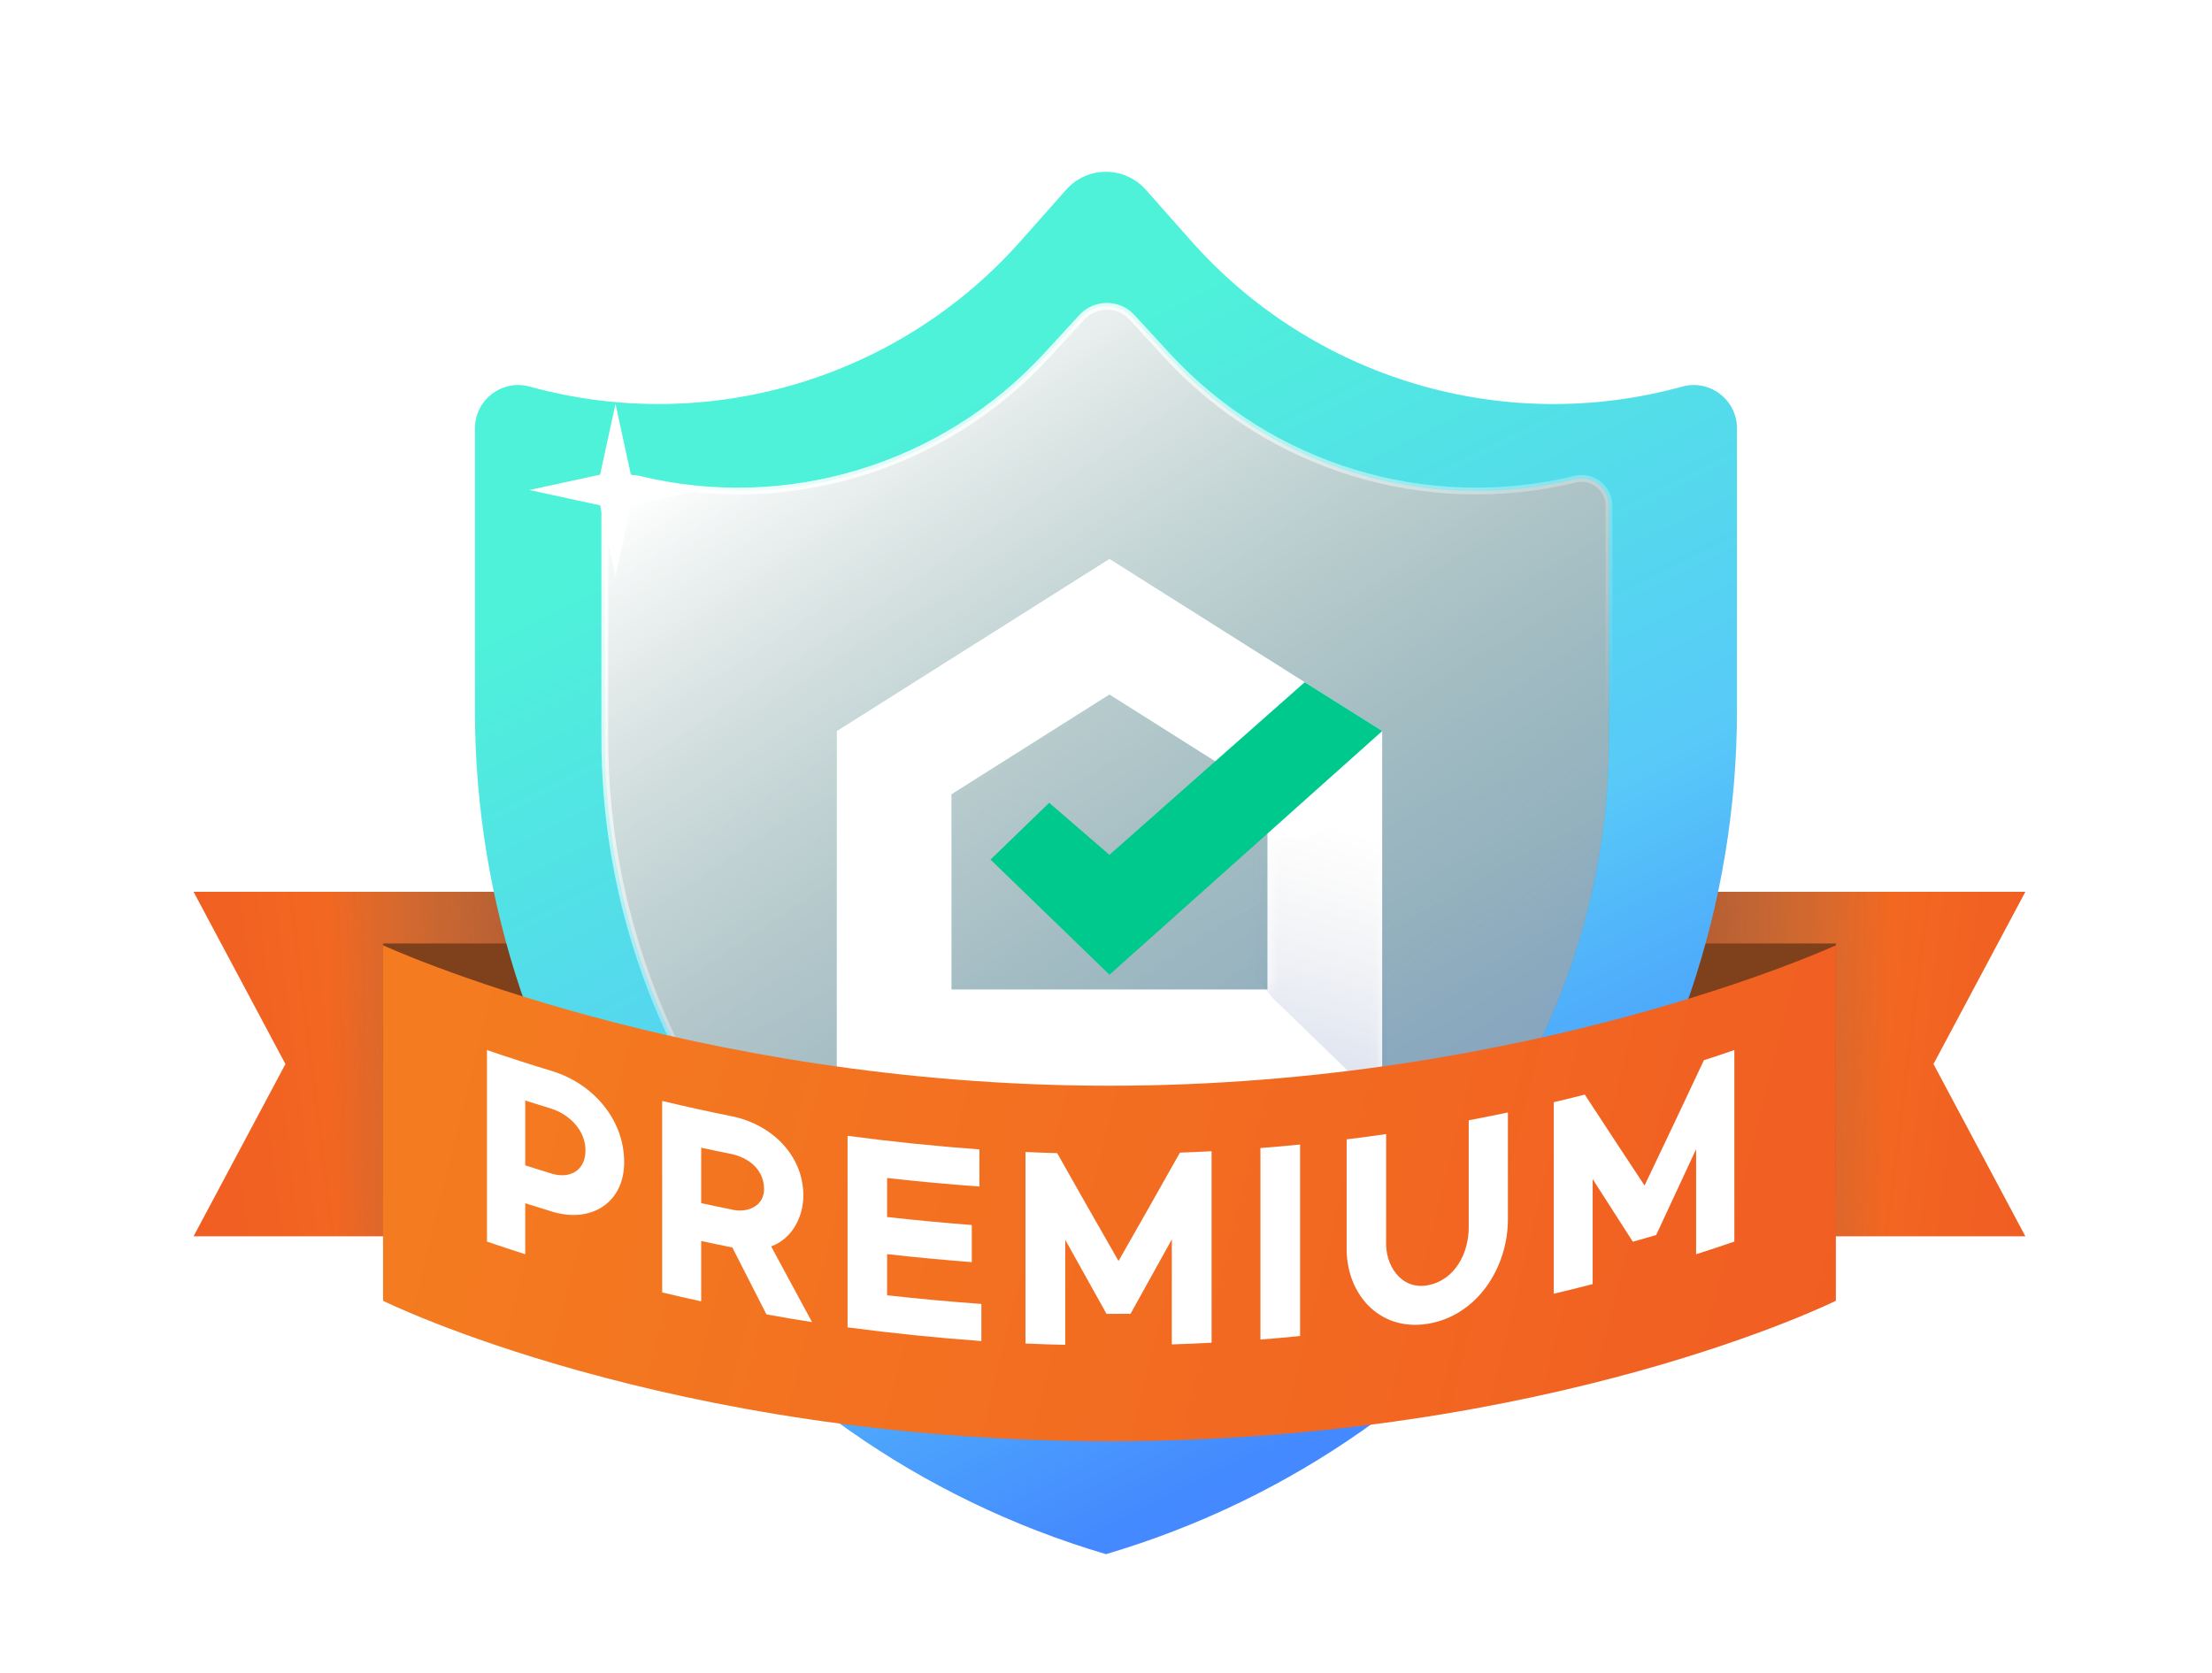 <svg width="160" height="121" viewBox="0 0 160 121" fill="none" xmlns="http://www.w3.org/2000/svg">
<g filter="url(#filter0_d_5235_59834)">
<path d="M109.949 63.083H146.5L139.855 75.543L146.5 88.004H109.949V63.082V63.083Z" fill="url(#paint0_linear_5235_59834)"/>
<path d="M136.531 63.084H118.67V88.006H136.531V63.084Z" fill="url(#paint1_linear_5235_59834)"/>
<path d="M50.552 63.084H14.001L20.646 75.544L14.001 88.006H50.552V63.084Z" fill="url(#paint2_linear_5235_59834)"/>
<path d="M41.83 63.084H23.969V88.006H41.83V63.084Z" fill="url(#paint3_linear_5235_59834)"/>
<path d="M132.793 66.822H27.707V85.099H132.793V66.822Z" fill="#7F401C"/>
<path d="M34.353 29.558C34.353 27.49 36.323 25.989 38.317 26.538C51.191 30.087 64.962 26.004 73.823 16.013L77.12 12.294C78.65 10.569 81.344 10.569 82.875 12.294L86.173 16.013C95.032 26.005 108.804 30.088 121.677 26.538C123.672 25.988 125.641 27.489 125.641 29.558V49.944C125.641 78.163 107.063 103.014 79.997 110.998C52.931 103.013 34.353 78.163 34.353 49.944V29.558Z" fill="url(#paint4_linear_5235_59834)"/>
<path d="M116.383 35.168V51.947C116.383 74.421 101.603 94.214 80.064 100.603C58.524 94.214 43.745 74.421 43.745 51.947V35.168C43.745 33.88 44.95 32.931 46.201 33.236C56.939 35.841 68.246 32.41 75.724 24.274L78.254 21.523C79.229 20.464 80.901 20.464 81.875 21.523L84.405 24.274C91.883 32.409 103.188 35.841 113.927 33.236C115.179 32.931 116.384 33.88 116.384 35.168H116.383Z" fill="url(#paint5_linear_5235_59834)" style="mix-blend-mode:overlay"/>
<path d="M116.383 35.168V51.947C116.383 74.421 101.603 94.214 80.064 100.603C58.524 94.214 43.745 74.421 43.745 51.947V35.168C43.745 33.88 44.95 32.931 46.201 33.236C56.939 35.841 68.246 32.41 75.724 24.274L78.254 21.523C79.229 20.464 80.901 20.464 81.875 21.523L84.405 24.274C91.883 32.409 103.188 35.841 113.927 33.236C115.179 32.931 116.384 33.88 116.384 35.168H116.383Z" fill="white" fill-opacity="0.4" style="mix-blend-mode:overlay"/>
<path d="M116.383 35.168V51.947C116.383 74.421 101.603 94.214 80.064 100.603C58.524 94.214 43.745 74.421 43.745 51.947V35.168C43.745 33.88 44.95 32.931 46.201 33.236C56.939 35.841 68.246 32.41 75.724 24.274L78.254 21.523C79.229 20.464 80.901 20.464 81.875 21.523L84.405 24.274C91.883 32.409 103.188 35.841 113.927 33.236C115.179 32.931 116.384 33.88 116.384 35.168H116.383Z" stroke="url(#paint6_linear_5235_59834)" stroke-width="0.49"/>
<path fill-rule="evenodd" clip-rule="evenodd" d="M91.672 56.032L80.25 48.818L68.828 56.032V70.144H91.672V56.032ZM80.25 38.992L99.981 51.453V78.451H60.522V51.453L80.251 38.992H80.25Z" fill="url(#paint7_linear_5235_59834)"/>
<path fill-rule="evenodd" clip-rule="evenodd" d="M91.672 56.032L80.25 48.818L68.828 56.032V70.144H91.672V56.032ZM80.25 38.992L99.981 51.453V78.451H60.522V51.453L80.251 38.992H80.25Z" fill="white"/>
<mask id="mask0_5235_59834" style="mask-type:alpha" maskUnits="userSpaceOnUse" x="60" y="38" width="40" height="41">
<path fill-rule="evenodd" clip-rule="evenodd" d="M91.672 56.032L80.25 48.818L68.828 56.032V70.144H91.672V56.032ZM80.25 38.992L99.981 51.453V78.451H60.522V51.453L80.251 38.992H80.25Z" fill="white"/>
</mask>
<g mask="url(#mask0_5235_59834)">
<path d="M92.031 70.74L100.84 79.275L108.039 51.527L94.651 59.18L82.955 59.326L92.029 70.74H92.031Z" fill="url(#paint8_linear_5235_59834)" fill-opacity="0.2"/>
</g>
<path fill-rule="evenodd" clip-rule="evenodd" d="M99.98 51.453L80.253 69.081L71.647 60.753L75.89 56.645L80.25 60.408L94.374 47.922L99.981 51.452L99.98 51.453Z" fill="#00C98D"/>
<path d="M27.707 66.953C27.707 66.953 49.772 77.112 80.25 77.112C110.728 77.112 132.793 66.953 132.793 66.953V92.669C132.793 92.669 112.316 102.828 80.25 102.828C48.184 102.828 27.707 92.669 27.707 92.669V66.953Z" fill="url(#paint9_linear_5235_59834)"/>
<path d="M35.225 74.533C36.804 75.072 38.392 75.588 39.989 76.069C42.882 76.978 45.12 79.51 45.148 82.589C45.176 85.586 42.757 87.061 39.989 86.235C39.189 85.992 38.788 85.867 37.99 85.613V89.302C36.881 88.947 36.327 88.764 35.224 88.386C35.224 83.768 35.224 79.151 35.224 74.533H35.225ZM39.867 83.46C41.192 83.874 42.33 83.274 42.349 81.825C42.368 80.365 41.206 79.191 39.867 78.768C39.115 78.54 38.74 78.422 37.991 78.183V82.876C38.74 83.114 39.116 83.232 39.867 83.46Z" fill="white"/>
<path d="M55.437 93.651C54.612 92.04 53.792 90.427 52.974 88.813C52.071 88.632 51.62 88.538 50.72 88.342C50.72 89.798 50.72 91.255 50.72 92.71C49.589 92.464 49.025 92.336 47.898 92.066V78.213C49.588 78.615 51.285 78.993 52.989 79.332C55.764 79.914 58.074 82.077 58.109 85C58.129 86.553 57.32 88.177 55.78 88.734C56.761 90.562 57.746 92.387 58.736 94.21C57.634 94.039 56.533 93.853 55.436 93.651H55.437ZM50.72 85.605C51.577 85.791 52.007 85.881 52.865 86.054C54.001 86.36 55.315 85.855 55.265 84.51C55.215 83.139 54.145 82.31 52.865 82.043C52.005 81.87 51.576 81.781 50.72 81.594V85.605Z" fill="white"/>
<path d="M61.308 80.736C64.479 81.158 67.654 81.485 70.844 81.719V84.405C68.614 84.242 66.389 84.037 64.166 83.787V86.609C66.206 86.837 68.245 87.031 70.292 87.188V89.874C68.245 89.716 66.205 89.523 64.166 89.295V92.27C66.436 92.525 68.708 92.733 70.987 92.897V95.583C67.749 95.348 64.527 95.019 61.308 94.591V80.737V80.736Z" fill="white"/>
<path d="M74.176 81.905C75.092 81.946 75.55 81.962 76.467 81.988C77.938 84.594 79.418 87.196 80.907 89.791C82.396 87.183 83.875 84.57 85.347 81.951C86.264 81.918 86.722 81.898 87.637 81.85V95.703C86.487 95.763 85.912 95.787 84.763 95.824V88.225C83.77 90.022 82.776 91.816 81.776 93.609C81.08 93.616 80.734 93.617 80.038 93.616C79.039 91.832 78.043 90.046 77.051 88.257V95.856C75.9 95.829 75.326 95.809 74.176 95.758C74.176 91.14 74.176 86.523 74.176 81.905Z" fill="white"/>
<path d="M94.038 81.365V95.218C92.892 95.332 92.318 95.382 91.17 95.472V81.619C92.318 81.529 92.892 81.479 94.038 81.365Z" fill="white"/>
<path d="M97.406 80.991C98.55 80.85 99.121 80.774 100.263 80.608V88.325C100.167 90.063 101.318 91.893 103.254 91.548C105.241 91.194 106.25 89.207 106.237 87.328V79.611C107.373 79.396 107.939 79.283 109.071 79.045V86.762C109.078 90.249 106.859 93.761 103.254 94.336C99.723 94.899 97.316 92.117 97.406 88.708V80.991Z" fill="white"/>
<path d="M112.391 78.303C113.289 78.091 113.737 77.981 114.632 77.753C116.067 79.95 117.508 82.143 118.955 84.331C120.398 81.315 121.828 78.294 123.248 75.266C124.131 74.981 124.571 74.834 125.45 74.533V88.386C124.346 88.764 123.794 88.947 122.683 89.302V81.703C121.726 83.775 120.764 85.844 119.796 87.911C119.123 88.11 118.786 88.207 118.109 88.398C117.136 86.889 116.167 85.377 115.201 83.864V91.462C114.078 91.752 113.516 91.891 112.389 92.158V78.305L112.391 78.303Z" fill="white"/>
<g filter="url(#filter1_f_5235_59834)">
<path d="M50.753 34.017L45.631 35.128L44.52 40.25L43.41 35.128L38.288 34.017L43.41 32.907L44.52 27.785L45.631 32.907L50.753 34.017Z" fill="white"/>
</g>
</g>
<defs>
<filter id="filter0_d_5235_59834" x="9.001" y="7.429" width="142.5" height="109.998" filterUnits="userSpaceOnUse" color-interpolation-filters="sRGB">
<feFlood flood-opacity="0" result="BackgroundImageFix"/>
<feColorMatrix in="SourceAlpha" type="matrix" values="0 0 0 0 0 0 0 0 0 0 0 0 0 0 0 0 0 0 127 0" result="hardAlpha"/>
<feOffset dy="1.429"/>
<feGaussianBlur stdDeviation="2.5"/>
<feComposite in2="hardAlpha" operator="out"/>
<feColorMatrix type="matrix" values="0 0 0 0 1 0 0 0 0 1 0 0 0 0 1 0 0 0 1 0"/>
<feBlend mode="normal" in2="BackgroundImageFix" result="effect1_dropShadow_5235_59834"/>
<feBlend mode="normal" in="SourceGraphic" in2="effect1_dropShadow_5235_59834" result="shape"/>
</filter>
<filter id="filter1_f_5235_59834" x="36.538" y="26.035" width="15.965" height="15.965" filterUnits="userSpaceOnUse" color-interpolation-filters="sRGB">
<feFlood flood-opacity="0" result="BackgroundImageFix"/>
<feBlend mode="normal" in="SourceGraphic" in2="BackgroundImageFix" result="shape"/>
<feGaussianBlur stdDeviation="0.875" result="effect1_foregroundBlur_5235_59834"/>
</filter>
<linearGradient id="paint0_linear_5235_59834" x1="111.067" y1="73.416" x2="146.965" y2="77.868" gradientUnits="userSpaceOnUse">
<stop stop-color="#F47B20"/>
<stop offset="1" stop-color="#F15E22"/>
</linearGradient>
<linearGradient id="paint1_linear_5235_59834" x1="114.475" y1="75.297" x2="136.489" y2="75.712" gradientUnits="userSpaceOnUse">
<stop stop-color="#AA4424"/>
<stop offset="1" stop-color="#676767" stop-opacity="0"/>
</linearGradient>
<linearGradient id="paint2_linear_5235_59834" x1="49.433" y1="73.417" x2="13.537" y2="77.868" gradientUnits="userSpaceOnUse">
<stop stop-color="#F47B20"/>
<stop offset="1" stop-color="#F15E22"/>
</linearGradient>
<linearGradient id="paint3_linear_5235_59834" x1="46.025" y1="75.297" x2="24.011" y2="75.712" gradientUnits="userSpaceOnUse">
<stop stop-color="#AA4424"/>
<stop offset="1" stop-color="#676767" stop-opacity="0"/>
</linearGradient>
<linearGradient id="paint4_linear_5235_59834" x1="60.962" y1="30.741" x2="96.073" y2="101.897" gradientUnits="userSpaceOnUse">
<stop stop-color="#4EF2D9"/>
<stop offset="0.58" stop-color="#58CAF8"/>
<stop offset="1" stop-color="#4489FF"/>
</linearGradient>
<linearGradient id="paint5_linear_5235_59834" x1="51.231" y1="30.562" x2="94.282" y2="95.286" gradientUnits="userSpaceOnUse">
<stop stop-color="white"/>
<stop offset="1" stop-opacity="0.4"/>
</linearGradient>
<linearGradient id="paint6_linear_5235_59834" x1="60.716" y1="23.073" x2="106.269" y2="89.167" gradientUnits="userSpaceOnUse">
<stop stop-color="white"/>
<stop offset="0.67" stop-color="white" stop-opacity="0"/>
</linearGradient>
<linearGradient id="paint7_linear_5235_59834" x1="58.722" y1="51.417" x2="98.181" y2="76.131" gradientUnits="userSpaceOnUse">
<stop stop-color="#8ACFBA"/>
<stop offset="1" stop-color="#5889C7"/>
</linearGradient>
<linearGradient id="paint8_linear_5235_59834" x1="89.911" y1="76.184" x2="95.268" y2="57.627" gradientUnits="userSpaceOnUse">
<stop stop-color="#4163AE"/>
<stop offset="1" stop-color="#989898" stop-opacity="0"/>
</linearGradient>
<linearGradient id="paint9_linear_5235_59834" x1="34.056" y1="69.178" x2="132.792" y2="93.623" gradientUnits="userSpaceOnUse">
<stop stop-color="#F47B20"/>
<stop offset="1" stop-color="#F15E22"/>
</linearGradient>
</defs>
</svg>
